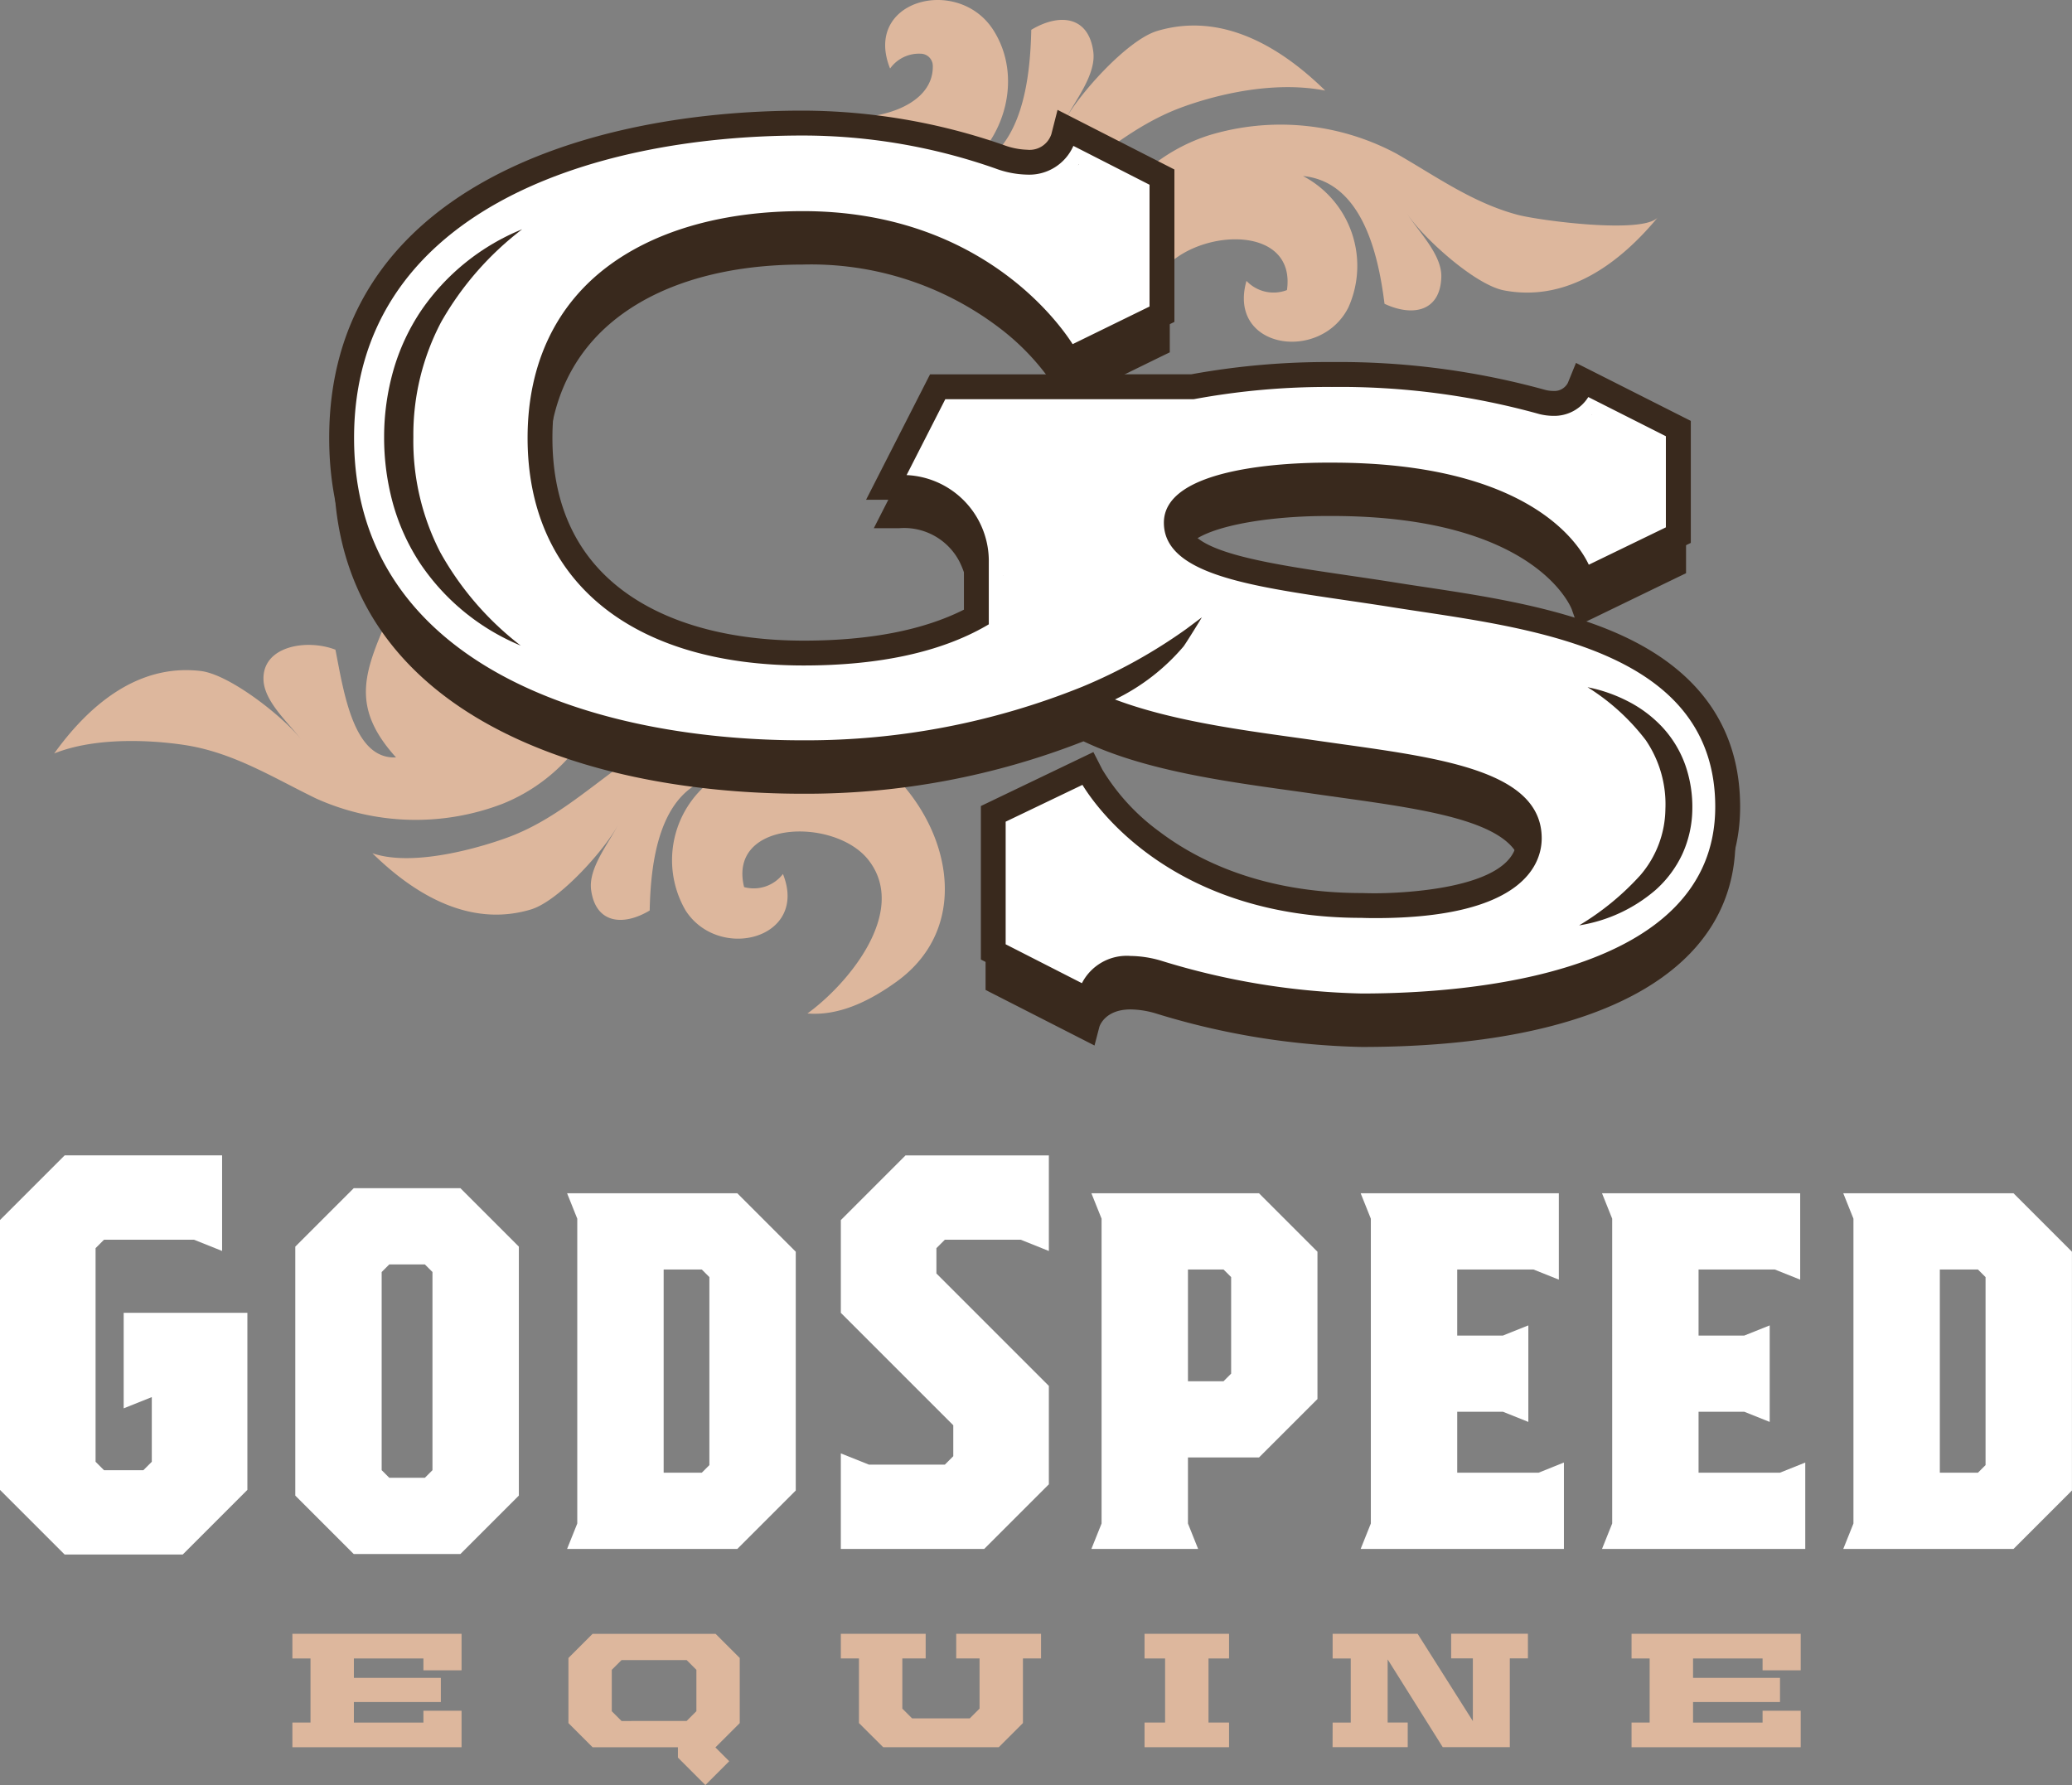 <svg xmlns="http://www.w3.org/2000/svg" xmlns:xlink="http://www.w3.org/1999/xlink" width="148.709" height="128.129" viewBox="0 0 148.709 128.129">
  <rect x="0" y="0" width="148.709" height="128.129" fill="#808080" stroke="none"/>
  <defs>
    <clipPath id="clip-path">
      <path id="Path_791" data-name="Path 791" d="M-643.686,459.521c-8.183-1.283-15.755-1.832-15.755-5.679,0-4.213,11.725-3.969,11.725-3.969,15.816,0,18.259,7.45,18.259,7.45l6.046-2.931V447.43l-6.046-3.054a2.659,2.659,0,0,1-3.3,1.344,53.888,53.888,0,0,0-14.961-1.954,53.275,53.275,0,0,0-9.953.877h-18l-3.114,6.107c6.046,0,6.107,5.984,6.107,5.984v4.214c-2.748,1.588-6.839,2.809-12.946,2.809-10.5,0-19.48-4.7-19.48-16,0-11.236,9.038-15.938,19.419-15.938,13.923,0,19.235,9.648,19.235,9.648l5.985-2.931v-9.159l-5.985-3.054s-.855,3.359-5.312,1.771a42.4,42.4,0,0,0-13.923-2.382c-16.06,0-32.548,5.923-32.548,22.044s16.488,22.044,32.548,22.044h.122a53.086,53.086,0,0,0,20.058-3.87c4.481,2.281,10.666,3.044,15.961,3.786C-641.243,470.94-633,471.551-633,476.5c0,5.984-12.58,5.373-12.58,5.373-14.961,0-19.907-9.648-19.907-9.648l-5.985,2.87v9.221l5.985,3.053s.794-3.053,5.374-1.771a52.452,52.452,0,0,0,14.533,2.381c12.641,0,25.709-3.175,25.709-13.74C-619.87,462.086-634.648,460.987-643.686,459.521Z" transform="translate(718.237 -425.713)" fill="none"/>
    </clipPath>
  </defs>
  <g id="Group_189" data-name="Group 189" transform="translate(0)">
    <g id="Group_174" data-name="Group 174" transform="translate(3.889)">
      <path id="Path_771" data-name="Path 771" d="M-714.517,530.6c3.158,1.081,8.407-.636,9.882-1.2,3.1-1.184,5.488-3.33,8.1-5.2a17.428,17.428,0,0,1,13.1-2.652c8.444,1.6,13.923,12.937,6.532,18.272-1.805,1.3-4.045,2.478-6.393,2.28,2.916-2.108,7.258-7.305,4.392-11-2.405-3.1-10.128-2.9-8.937,1.929a2.644,2.644,0,0,0,2.788-.941c1.86,4.648-4.6,6.319-6.986,2.621a7.191,7.191,0,0,1,2.233-9.6c-4.271.867-4.742,6.463-4.812,9.6-1.92,1.149-3.869.926-4.2-1.456-.227-1.589,1.279-3.386,1.988-4.8-.859,1.728-4.251,5.566-6.318,6.183C-707.616,535.975-711.619,533.445-714.517,530.6Z" transform="translate(737.357 -469.353)" fill="#ddb79d"/>
      <path id="Path_772" data-name="Path 772" d="M-731.358,506.33c-2.438,2.862-4,3.248-5.716-.663,1.053-.38-.746-.777,0,0,1.04-4.9-3.462-6.482-5.179-2.432-1.463,3.456-2.119,5.841.933,9.211-3.052.152-3.744-4.65-4.348-7.732-2.088-.8-5.246-.252-5.164,2.151.048,1.6,1.837,3.119,2.779,4.393-1.142-1.556-5.139-4.759-7.281-5.014-4.635-.552-8.148,2.623-10.519,5.919,3.5-1.408,8.392-.807,9.942-.506,3.259.638,5.975,2.345,8.867,3.744a17.427,17.427,0,0,0,13.362.378,12.735,12.735,0,0,0,7.153-7.254C-728.156,507.826-729.684,506.9-731.358,506.33Z" transform="translate(765.854 -458.079)" fill="#ddb79d"/>
      <path id="Path_773" data-name="Path 773" d="M-627.672,406.833c-2.191.653-5.785,4.722-6.7,6.553.752-1.5,2.348-3.406,2.107-5.091-.348-2.524-2.414-2.762-4.448-1.543-.074,3.328-.573,9.26-5.1,10.178,3.253-2.2,4.519-6.831,2.367-10.176-2.526-3.919-9.375-2.148-7.4,2.778a2.544,2.544,0,0,1,2.188-1.065.879.879,0,0,1,.878.856c.068,2.862-3.891,4.01-6.852,3.686a31.858,31.858,0,0,0-8.909.552c1.7,3.7,6.708,6.334,10.982,7.144a18.471,18.471,0,0,0,13.886-2.81c2.768-1.983,5.295-4.258,8.584-5.513,1.564-.594,6.172-2.105,10.474-1.268C-618.688,408.1-622.93,405.419-627.672,406.833Z" transform="translate(706.839 -404.612)" fill="#ddb79d"/>
      <path id="Path_774" data-name="Path 774" d="M-592.288,434.878c2.66-2.723,9.281-2.89,8.636,1.722a2.677,2.677,0,0,1-2.907-.658c-1.388,4.877,5.3,5.886,7.311,1.912a7.283,7.283,0,0,0-3.252-9.439c4.393.428,5.451,6.016,5.849,9.171,2.055.958,3.994.529,4.076-1.9.063-1.625-1.641-3.278-2.5-4.631,1.046,1.651,4.863,5.164,7.01,5.57,4.646.878,8.414-2.088,11.037-5.255-1.024,1.234-8.535.236-10.08-.175-3.249-.869-5.875-2.782-8.7-4.395a17.649,17.649,0,0,0-13.474-1.3,12.9,12.9,0,0,0-7.728,6.836C-595.421,433.145-593.94,434.188-592.288,434.878Z" transform="translate(672.13 -415.779)" fill="#ddb79d"/>
    </g>
    <g id="Group_175" data-name="Group 175" transform="translate(0 82.934)">
      <path id="Path_775" data-name="Path 775" d="M-760.673,597.077h-6.457l-.605.605v15.334l.605.606h2.825l.605-.606v-4.641l-2.018.807v-6.86h8.878v12.711l-4.641,4.641h-8.474l-4.641-4.641V595.665l4.641-4.641h11.3v6.86Z" transform="translate(774.595 -591.024)" fill="#fff"/>
      <path id="Path_776" data-name="Path 776" d="M-726.96,600.511l4.194-4.194h7.658l4.194,4.194v17.87l-4.194,4.194h-7.658l-4.194-4.194Zm9.846,16.046V602.334l-.547-.547h-2.553l-.547.547v14.222l.547.548h2.553Z" transform="translate(748.153 -593.962)" fill="#fff"/>
      <path id="Path_777" data-name="Path 777" d="M-682.381,620.841V598.96l-.73-1.823h12.217l4.194,4.194v17.14l-4.194,4.194h-12.217Zm9.482-17.687-.547-.547h-2.735v14.588h2.735l.547-.547Z" transform="translate(723.812 -594.417)" fill="#fff"/>
      <path id="Path_778" data-name="Path 778" d="M-626.039,597.077h-5.448l-.605.605V599.5l8.071,8.071v7.062l-4.641,4.641h-10.29v-6.86l2.018.807h5.448l.605-.605v-2.22l-8.07-8.07v-6.658l4.64-4.641h10.29v6.86Z" transform="translate(699.299 -591.024)" fill="#fff"/>
      <path id="Path_779" data-name="Path 779" d="M-597.8,620.841V598.96l-.73-1.823H-586.5l4.194,4.194v10.576L-586.5,616.1H-591.6v4.741l.729,1.823h-7.659Zm6.2-18.234v8.023h2.552l.547-.547v-6.929l-.547-.547Z" transform="translate(676.861 -594.417)" fill="#fff"/>
      <path id="Path_780" data-name="Path 780" d="M-544.879,612.818h-3.282v4.376h5.835l1.823-.73v6.2h-14.588l.73-1.823V598.96l-.73-1.823h14.223v6.2l-1.824-.729h-5.47v4.741h3.282l1.823-.729v6.929Z" transform="translate(652.747 -594.417)" fill="#fff"/>
      <path id="Path_781" data-name="Path 781" d="M-505.947,612.818h-3.281v4.376h5.835l1.823-.73v6.2h-14.587l.73-1.823V598.96l-.73-1.823h14.223v6.2l-1.824-.729h-5.47v4.741h3.281l1.824-.729v6.929Z" transform="translate(631.135 -594.417)" fill="#fff"/>
      <path id="Path_782" data-name="Path 782" d="M-476.5,620.841V598.96l-.73-1.823h12.218l4.194,4.194v17.14l-4.194,4.194h-12.218Zm9.482-17.687-.547-.547H-470.3v14.588h2.735l.547-.547Z" transform="translate(609.523 -594.417)" fill="#fff"/>
    </g>
    <g id="Group_176" data-name="Group 176" transform="translate(20.985 117.274)">
      <path id="Path_783" data-name="Path 783" d="M-727.427,674.584h1.3v-4.6h-1.3v-1.77h12.141v2.62h-2.737v-.85h-4.991v1.393h6.242v1.734h-6.242v1.475h4.991v-.849h2.737v2.619h-12.141Z" transform="translate(727.427 -668.213)" fill="#ddb79d"/>
      <path id="Path_784" data-name="Path 784" d="M-675.036,677.1v-.743h-6.124l-1.734-1.734v-4.673l1.734-1.734h8.826l1.735,1.734v4.673l-1.747,1.746.991.991-1.711,1.711Zm.626-2.631.7-.7V670.8l-.7-.7h-4.673l-.7.7v2.973l.7.7Z" transform="translate(702.706 -668.213)" fill="#ddb79d"/>
      <path id="Path_785" data-name="Path 785" d="M-637.647,674.62v-4.637h-1.3v-1.77h6.088v1.77h-1.675v3.6l.7.7h4.142l.7-.7v-3.6h-1.675v-1.77h6.089v1.77h-1.3v4.637l-1.735,1.734h-8.294Z" transform="translate(678.31 -668.213)" fill="#ddb79d"/>
      <path id="Path_786" data-name="Path 786" d="M-589.957,674.584h1.475v-4.6h-1.475v-1.77h6.065v1.77h-1.475v4.6h1.475v1.77h-6.065Z" transform="translate(651.117 -668.213)" fill="#ddb79d"/>
      <path id="Path_787" data-name="Path 787" d="M-559.614,674.584h1.3v-4.6h-1.3v-1.77h6.1l3.964,6.265v-4.5h-1.558v-1.77h5.51v1.77h-1.3v6.371h-4.814l-3.953-6.3v4.531h1.44v1.77h-5.393Z" transform="translate(634.273 -668.213)" fill="#ddb79d"/>
      <path id="Path_788" data-name="Path 788" d="M-511.394,674.584h1.3v-4.6h-1.3v-1.77h12.141v2.62h-2.737v-.85h-4.99v1.393h6.241v1.734h-6.241v1.475h4.99v-.849h2.737v2.619h-12.141Z" transform="translate(607.506 -668.213)" fill="#ddb79d"/>
    </g>
    <g id="Group_180" data-name="Group 180" transform="translate(23.627 7.887)">
      <path id="Path_789" data-name="Path 789" d="M-628.09,466.382c-4.372-2.1-9.933-2.935-14.4-3.608-.833-.125-1.637-.247-2.4-.371-1.052-.165-2.088-.317-3.1-.465-6.029-.884-11.723-1.72-11.723-4.119,0-1.86,5.288-2.864,10.263-2.864.206,0,.324,0,.331,0,14.693,0,17.208,6.632,17.232,6.7l.413,1.168,1.119-.529,6.046-2.931.625-.3v-2.384l-.609-6.261-6.045-3.054-1.074-.542-.453,1.114a1.426,1.426,0,0,1-1.348.771,2.817,2.817,0,0,1-.661-.086,55.212,55.212,0,0,0-15.224-1.986,54.109,54.109,0,0,0-10.058.878h-18.579l-.308.6-3.114,6.107-.822,1.612h1.809a4.473,4.473,0,0,1,4.335,2.392,6.386,6.386,0,0,1,.663,2.5v3.546c-3,1.564-6.975,2.356-11.838,2.356-5.328,0-9.833-1.228-13.026-3.551-3.547-2.58-5.345-6.4-5.345-11.34,0-4.909,1.8-8.706,5.359-11.285,3.2-2.318,7.676-3.544,12.952-3.544A22.33,22.33,0,0,1-673,441.426a17.191,17.191,0,0,1,4.2,4.555l.512.918.945-.46,5.985-2.931.621-.3V440.82l-1.056-8.454-5.534-3.054-1.236-.63-.342,1.344a1.983,1.983,0,0,1-2.058,1.362,5.5,5.5,0,0,1-1.809-.362l-.015-.005-.015,0a43.839,43.839,0,0,0-14.265-2.435c-16.271,0-33.657,6.082-33.657,23.153s17.386,23.153,33.657,23.153h.122a54.562,54.562,0,0,0,20.017-3.763c4.343,2.069,9.976,2.852,14.967,3.546l.881.123c.816.12,1.64.235,2.454.349,6.758.946,13.14,1.839,13.14,5.332,0,4.076-8.753,4.283-10.508,4.283-.561,0-.906-.016-.906-.016l-.03,0h-.027c-14.12,0-18.875-8.955-18.921-9.046l-.492-.961-.974.467-5.984,2.87-.63,8.515v2.385l.605.308,5.984,3.053,1.229.627.348-1.335c.034-.11.436-1.256,2.244-1.256a6.618,6.618,0,0,1,1.759.273,53.743,53.743,0,0,0,14.832,2.422c17.043,0,26.818-5.412,26.818-14.848C-620.144,472.892-622.817,468.912-628.09,466.382Z" transform="translate(721.066 -425.804)" fill="#39291d"/>
      <g id="Group_178" data-name="Group 178" transform="translate(1.446 1.501)">
        <g id="Group_177" data-name="Group 177" clip-path="url(#clip-path)">
          <path id="Path_790" data-name="Path 790" d="M-641.237,461.5c-8.183-1.283-15.755-1.832-15.755-5.679,0-4.213,11.725-3.969,11.725-3.969,15.816,0,18.259,7.45,18.259,7.45l6.046-2.932v-6.961l-6.046-3.054s-.794,1.509-3.3.9c-4.519-1.161-8.488-1.509-14.961-1.509a53.275,53.275,0,0,0-9.953.877h-18.942l-3.114,6.107c6.045,0,7.044,5.985,7.044,5.985l-.665,4.042c-2.748,1.587-6.174,2.98-12.281,2.98-10.5,0-19.48-4.7-19.48-16,0-11.236,9.038-15.938,19.419-15.938,13.923,0,19.236,9.648,19.236,9.648l5.985-2.931v-9.159L-664,428.3s-.855,2.422-5.313.834c-4.519-1.465-8.61-1.445-13.923-1.445-3.668,0-7.833-.228-11.344.441-11.862,2.26-21.679,8.627-21.679,21.067,0,.225.478.986.484,1.207.452,15.615,16.7,21.374,32.539,21.374h.122a53.088,53.088,0,0,0,20.058-3.87c4.481,2.281,10.666,3.045,15.961,3.787,8.305,1.222,15.658,1.832,15.658,6.778,0,5.985-11.689,5.373-11.689,5.373-14.961,0-19.908-9.648-19.908-9.648l-6.874,2.425.89,9.667,5.984,3.052s.795-3.052,5.374-1.771a52.453,52.453,0,0,0,14.533,2.381c12.641,0,25.709-3.175,25.709-13.74C-617.421,464.066-632.2,462.967-641.237,461.5Z" transform="translate(717.141 -426.791)" fill="#fff"/>
        </g>
      </g>
      <path id="Path_792" data-name="Path 792" d="M-685.689,427.065a40.838,40.838,0,0,1,13.47,2.3,7.92,7.92,0,0,0,2.634.5,4.5,4.5,0,0,0,3.695-1.744l4.07,2.077v7.488l-4.155,2.035c-1.916-2.668-7.852-9.261-19.714-9.261-12.812,0-20.771,6.625-20.771,17.29,0,10.7,7.982,17.351,20.832,17.351,5.605,0,10.188-1.006,13.622-2.99l.676-.391v-5.007c0-.065-.128-5.865-5.368-7.095l1.852-3.63h17.306l.127-.024a51.49,51.49,0,0,1,9.7-.853,52.466,52.466,0,0,1,14.641,1.916,5.282,5.282,0,0,0,1.244.157,3.915,3.915,0,0,0,2.781-1.094l4.288,2.166v5.283l-4.114,1.994c-1.561-2.38-6.218-7.018-18.811-7.018,0,0-.136,0-.381,0-4.752,0-12.723.692-12.723,5.324,0,4.525,6.407,5.465,13.826,6.554,1,.147,2.033.3,3.064.46.771.125,1.585.248,2.427.375,9.023,1.359,20.253,3.05,20.253,13.007,0,11.181-17.034,12.388-24.357,12.388a51.56,51.56,0,0,1-14.169-2.331,9.054,9.054,0,0,0-2.422-.364,4.82,4.82,0,0,0-3.84,1.652l-4.109-2.1v-7.542l4.127-1.98c1.877,2.7,7.737,9.248,20.382,9.259.109,0,.464.018.993.018,11.705,0,12.969-4.715,12.969-6.743,0-5.633-7.412-6.67-15.259-7.768-.809-.113-1.627-.227-2.455-.349l-.883-.123c-4.978-.692-10.62-1.477-14.651-3.529l-.557-.284-.577.241a51.837,51.837,0,0,1-19.537,3.766h-.122c-15.081,0-31.2-5.436-31.2-20.693s16.115-20.692,31.2-20.692m0-1.352c-16.061,0-32.548,5.923-32.548,22.044s16.488,22.044,32.548,22.044h.122a53.087,53.087,0,0,0,20.058-3.87c4.481,2.281,10.666,3.044,15.961,3.786C-641.243,470.94-633,471.551-633,476.5c0,4.97-8.675,5.391-11.617,5.391-.6,0-.963-.017-.963-.017-14.961,0-19.907-9.648-19.907-9.648l-5.984,2.87v9.221l5.984,3.053a3.166,3.166,0,0,1,3.316-2.085,7.652,7.652,0,0,1,2.058.315,52.45,52.45,0,0,0,14.533,2.381c12.641,0,25.709-3.175,25.709-13.74,0-12.152-14.778-13.251-23.816-14.717-8.182-1.283-15.755-1.832-15.755-5.679,0-3.775,9.414-3.972,11.371-3.972.227,0,.353,0,.353,0,15.816,0,18.259,7.45,18.259,7.45l6.046-2.931V447.43l-6.046-3.054a2.554,2.554,0,0,1-2.374,1.462,3.9,3.9,0,0,1-.923-.118,53.888,53.888,0,0,0-14.961-1.954,53.275,53.275,0,0,0-9.953.877h-18l-3.114,6.107c6.045,0,6.106,5.984,6.106,5.984v4.214c-2.748,1.588-6.839,2.809-12.946,2.809-10.5,0-19.48-4.7-19.48-16,0-11.236,9.038-15.938,19.419-15.938,13.923,0,19.235,9.648,19.235,9.648l5.985-2.931v-9.159l-5.985-3.054a3.118,3.118,0,0,1-3.132,2.2,6.529,6.529,0,0,1-2.181-.426,42.4,42.4,0,0,0-13.923-2.382Z" transform="translate(719.683 -424.212)" fill="#fff"/>
      <g id="Group_179" data-name="Group 179" transform="translate(0)">
        <path id="Path_793" data-name="Path 793" d="M-628.366,460.229c-4.418-2.12-10.007-2.962-14.522-3.642-.822-.124-1.617-.243-2.373-.367-1.053-.165-2.09-.317-3.1-.466-5.621-.825-11.433-1.678-11.433-3.785,0-1.392,4.452-2.525,9.925-2.525.186,0,.3,0,.33,0,14.332,0,16.891,6.411,16.914,6.473l.538,1.522,8.322-4.017v-8.757l-8.241-4.162-.586,1.441a1.094,1.094,0,0,1-1.04.573,2.448,2.448,0,0,1-.577-.076,55.512,55.512,0,0,0-15.308-2,54.5,54.5,0,0,0-10.09.877h-8.9l7.68-3.758V426.619l-8.387-4.279-.444,1.745a1.645,1.645,0,0,1-1.732,1.117,5.277,5.277,0,0,1-1.735-.356,44.147,44.147,0,0,0-14.369-2.452c-16.434,0-33.995,6.171-33.995,23.491s17.561,23.491,33.995,23.491h.122a55.164,55.164,0,0,0,19.757-3.633l.006.066.327-.128c4.36,2.016,9.93,2.791,14.848,3.475l.878.122c.817.12,1.641.236,2.458.35,6.607.924,12.848,1.8,12.848,5,0,3.834-9.129,3.944-10.17,3.944-.513,0-.841-.013-.91-.016h-.053c-7.191,0-11.859-2.394-14.508-4.4A15.284,15.284,0,0,1-666,469.69l-.642-1.254-8.075,3.874v11.017l8.377,4.274.449-1.728c.033-.1.362-1.018,1.921-1.018a6.272,6.272,0,0,1,1.668.261,54.052,54.052,0,0,0,14.923,2.435c17.257,0,27.155-5.535,27.155-15.186C-620.228,466.9-622.966,462.819-628.366,460.229Zm-19.018,25.538a52.454,52.454,0,0,1-14.443-2.369,8.049,8.049,0,0,0-2.148-.327,3.615,3.615,0,0,0-3.49,1.955l-5.473-2.792v-8.8l5.511-2.643c.986,1.618,6.51,9.547,20.026,9.546,0,0,.368.018.98.018,10.789,0,11.955-4.007,11.955-5.729,0-4.751-6.988-5.729-14.387-6.764-.812-.114-1.631-.229-2.453-.35l-.844-.117c-4.251-.591-9.036-1.258-12.943-2.734a15.042,15.042,0,0,0,4.931-3.818c.349-.5,1.308-2.079,1.308-2.079l-1.118.836a37.6,37.6,0,0,1-7.471,4.149,52.866,52.866,0,0,1-19.928,3.844h-.122c-15.571,0-32.21-5.7-32.21-21.706s16.639-21.706,32.21-21.706a41.82,41.82,0,0,1,13.809,2.361,6.916,6.916,0,0,0,2.294.446,3.46,3.46,0,0,0,3.312-2.063l5.466,2.789v8.742l-5.519,2.7c-1.019-1.6-6.738-9.548-19.363-9.548-5.583,0-10.355,1.321-13.8,3.82-3.9,2.826-5.956,7.133-5.956,12.456,0,10.23,7.408,16.337,19.818,16.337,5.425,0,9.837-.96,13.115-2.854l.169-.1v-4.412a6.181,6.181,0,0,0-5.9-6.3l2.778-5.447h17.8l.064-.006a52.521,52.521,0,0,1,9.889-.872,53.329,53.329,0,0,1,14.881,1.945,4.243,4.243,0,0,0,1,.128,2.875,2.875,0,0,0,2.515-1.35l5.567,2.812v6.541l-5.532,2.682c-.713-1.528-4.348-7.327-18.427-7.327,0,0-.129,0-.36,0-2.747,0-11.71.311-11.71,4.31,0,3.649,6.006,4.53,12.959,5.551,1.008.148,2.04.3,3.08.462.768.125,1.578.246,2.417.373,8.911,1.343,21.116,3.181,21.116,14.01C-622.012,484.461-639.755,485.767-647.384,485.767Zm-33.209-35.443a4.157,4.157,0,0,1,4.034,2.208,6.056,6.056,0,0,1,.626,2.341v3.341c-2.927,1.476-6.794,2.224-11.5,2.224-5.257,0-9.693-1.205-12.828-3.486-3.454-2.513-5.206-6.236-5.206-11.067,0-4.795,1.756-8.5,5.219-11.012,3.139-2.277,7.549-3.48,12.753-3.48a22,22,0,0,1,13.864,4.451,17,17,0,0,1,4.107,4.453l.573,1.028h-9.415l-4.59,9Z" transform="translate(721.488 -422.34)" fill="#39291d"/>
      </g>
    </g>
    <path id="Path_794" data-name="Path 794" d="M-519.253,515.486a11.029,11.029,0,0,1,2.845.984,8.949,8.949,0,0,1,2.5,1.858,7.891,7.891,0,0,1,1.675,2.757,9.106,9.106,0,0,1,.5,3.188,7.959,7.959,0,0,1-.713,3.186,7.956,7.956,0,0,1-1.927,2.585,11.045,11.045,0,0,1-5.484,2.539,19.187,19.187,0,0,0,4.392-3.6,7.419,7.419,0,0,0,1.8-4.754,8.168,8.168,0,0,0-1.41-4.943A15.718,15.718,0,0,0-519.253,515.486Z" transform="translate(633.192 -466.159)" fill="#39291d"/>
    <path id="Path_795" data-name="Path 795" d="M-702.822,471.485a16.111,16.111,0,0,1-7.185-5.849A15.238,15.238,0,0,1-712,461.267a17.881,17.881,0,0,1-.629-4.758,17.563,17.563,0,0,1,.657-4.755,15.212,15.212,0,0,1,2.027-4.355,16.159,16.159,0,0,1,7.226-5.8,22.077,22.077,0,0,0-5.816,6.659,17.362,17.362,0,0,0-1.995,8.259,17.44,17.44,0,0,0,1.934,8.276A21.849,21.849,0,0,0-702.822,471.485Z" transform="translate(740.197 -425.143)" fill="#39291d"/>
  </g>
</svg>
